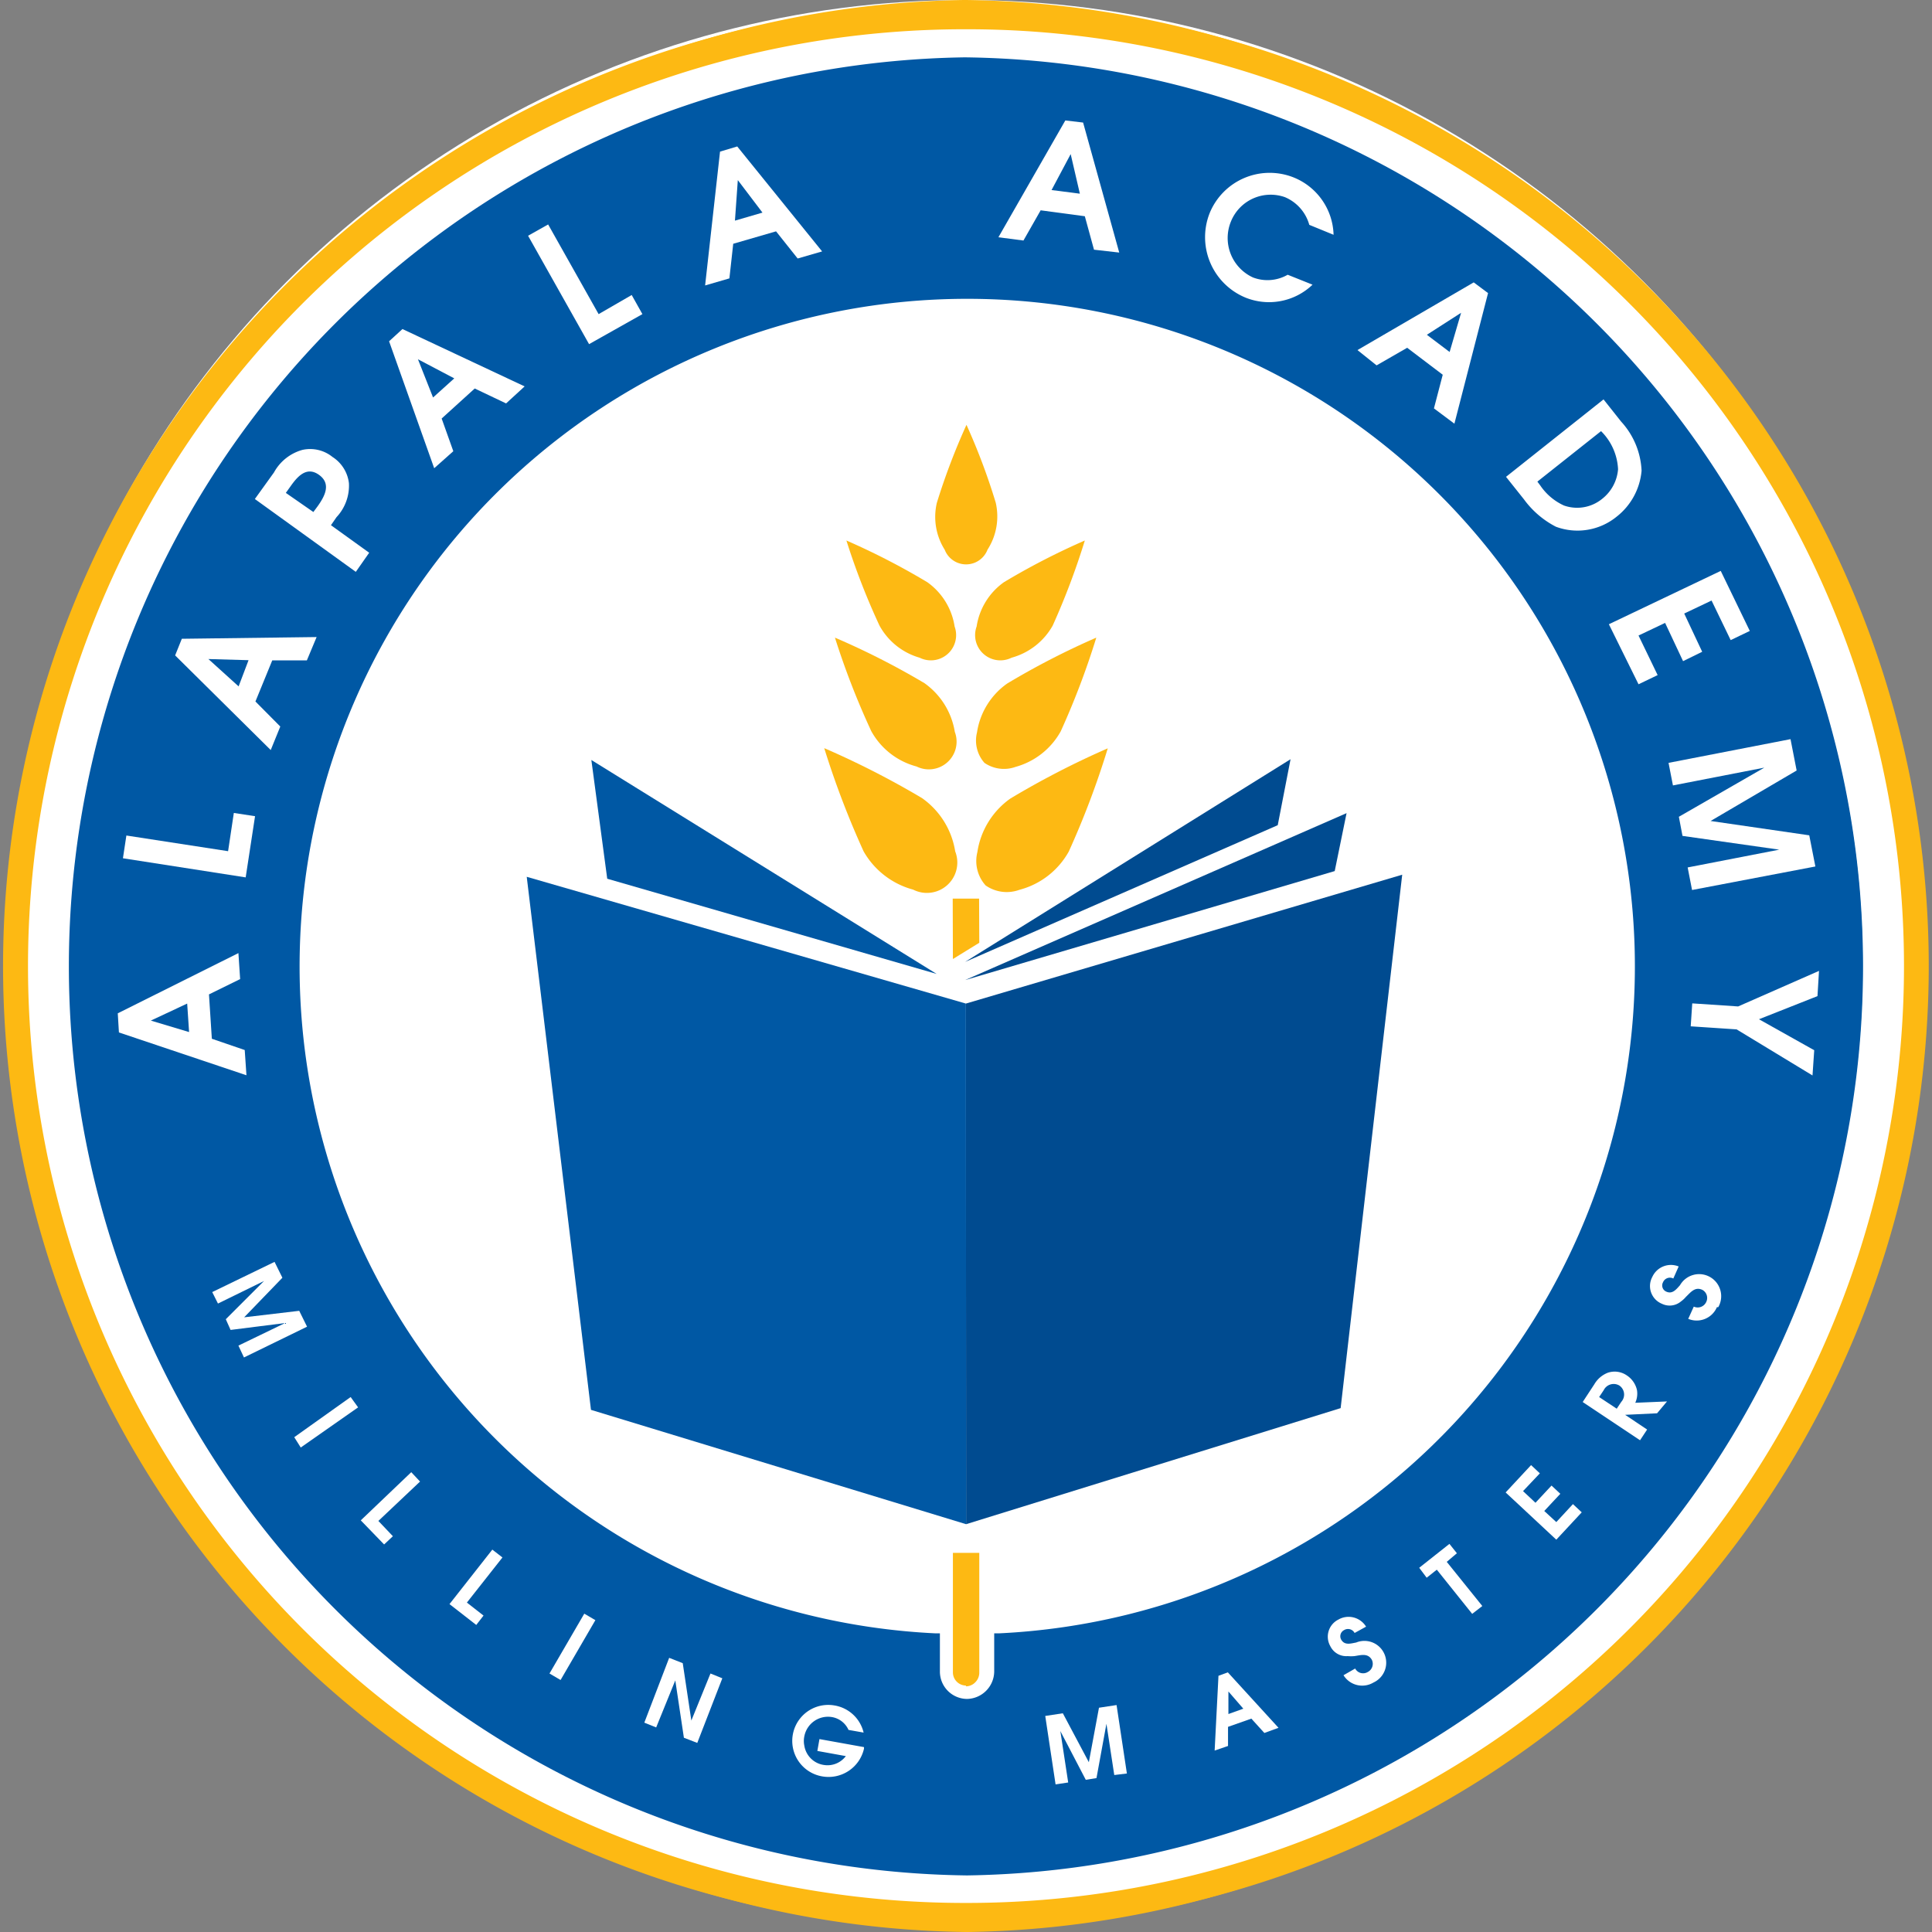 <?xml version="1.0" encoding="UTF-8"?>
<svg xmlns="http://www.w3.org/2000/svg" viewBox="0 0 101.05 101.05">
  <rect x="0" y="0" width="101.05" height="101.05" fill="#808080" stroke="none"/>
  <defs>
    <style>.cls-1{fill:#fff;}.cls-2{fill:#0058a4;}.cls-3{fill:#fdb913;}.cls-4{fill:#004b90;}</style>
  </defs>
  <g id="Layer_2" data-name="Layer 2">
    <g id="Layer_14" data-name="Layer 14">
      <circle class="cls-1" cx="50.48" cy="50.1" r="50.1"></circle>
      <path class="cls-2" d="M50.53,3h-.12a47.55,47.55,0,0,0,.11,95.09h.11A47.55,47.55,0,0,0,50.53,3Zm1.65,82.43H52v2a1.45,1.45,0,0,1-1.42,1.43h0a1.43,1.43,0,0,1-1.42-1.43v-2h-.22a34.92,34.92,0,1,1,3.3,0Z"></path>
      <path class="cls-2" d="M50.42,3.67a46.86,46.86,0,1,0,47,46.74A46.84,46.84,0,0,0,50.42,3.67ZM52.21,86.1v1.36a1.69,1.69,0,0,1-1.68,1.69h0a1.68,1.68,0,0,1-1.68-1.68V86.1a35.62,35.62,0,1,1,3.37,0Z"></path>
      <path class="cls-3" d="M52.08,26.29a3.21,3.21,0,0,1-.43,2.46,1.2,1.2,0,0,1-2.24,0A3.22,3.22,0,0,1,49,26.3a34.59,34.59,0,0,1,1.55-4.08A33.4,33.4,0,0,1,52.08,26.29Z"></path>
      <path class="cls-3" d="M55.9,44.54a4.16,4.16,0,0,1-2.58,2,1.93,1.93,0,0,1-1.77-.23,1.91,1.91,0,0,1-.43-1.74,4.19,4.19,0,0,1,1.72-2.8,44.72,44.72,0,0,1,5.1-2.63A44.77,44.77,0,0,1,55.9,44.54Z"></path>
      <path class="cls-3" d="M55.48,38.25a3.88,3.88,0,0,1-2.36,1.86,1.8,1.8,0,0,1-1.63-.21,1.76,1.76,0,0,1-.39-1.59,3.83,3.83,0,0,1,1.58-2.56,40.76,40.76,0,0,1,4.66-2.4A41.19,41.19,0,0,1,55.48,38.25Z"></path>
      <path class="cls-3" d="M55.06,32.72a3.54,3.54,0,0,1-2.15,1.68,1.32,1.32,0,0,1-1.83-1.63,3.49,3.49,0,0,1,1.43-2.32,37.25,37.25,0,0,1,4.23-2.18A38.23,38.23,0,0,1,55.06,32.72Z"></path>
      <path class="cls-3" d="M46,32.72A3.49,3.49,0,0,0,48.1,34.4a1.32,1.32,0,0,0,1.83-1.63,3.49,3.49,0,0,0-1.43-2.32,37.25,37.25,0,0,0-4.23-2.18A37,37,0,0,0,46,32.72Z"></path>
      <path class="cls-3" d="M45.17,44.53a4.25,4.25,0,0,0,2.59,2,1.59,1.59,0,0,0,2.2-2,4.21,4.21,0,0,0-1.74-2.79,45.26,45.26,0,0,0-5.11-2.61A45.92,45.92,0,0,0,45.17,44.53Z"></path>
      <path class="cls-3" d="M45.57,38.24a3.82,3.82,0,0,0,2.37,1.85,1.45,1.45,0,0,0,2-1.81,3.89,3.89,0,0,0-1.59-2.55,40.35,40.35,0,0,0-4.68-2.38A41.08,41.08,0,0,0,45.57,38.24Z"></path>
      <polygon class="cls-3" points="49.83 47 51.21 47 51.22 49.31 49.84 50.16 49.83 47"></polygon>
      <polygon class="cls-3" points="51.1 49.24 49.96 49.95 49.95 47.12 51.09 47.12 51.1 49.24"></polygon>
      <path class="cls-3" d="M50.52,101.05A50.53,50.53,0,0,1,50.41,0h.12a50.53,50.53,0,0,1,.11,101.05ZM50.41,1.53a49,49,0,0,0,.11,98h.12a49,49,0,0,0-.11-98Z"></path>
      <path class="cls-3" d="M50.41.17a50.36,50.36,0,1,0,50.47,50.24A50.36,50.36,0,0,0,50.41.17Zm.23,99.52A49.17,49.17,0,1,1,99.69,50.41,49.16,49.16,0,0,1,50.64,99.69Z"></path>
      <path class="cls-1" d="M12.56,51.21l-1.63.8.15,2.32,1.72.59.09,1.32L6.22,54,6.16,53l6.31-3.15ZM7.89,53.38v0l2,.6-.1-1.49Z"></path>
      <path class="cls-1" d="M12.85,45.89l-6.42-1,.18-1.19,5.32.82.3-2,1.11.17Z"></path>
      <path class="cls-1" d="M16.05,34.54l-1.81,0-.88,2.15L14.66,38l-.5,1.23-5-4.95.35-.87,7.05-.09Zm-5.15-.07h0l1.58,1.43L13,34.53Z"></path>
      <path class="cls-1" d="M18.25,25.27a2.41,2.41,0,0,1-.65,1.78l-.29.42,2,1.44-.7,1L13.33,26.1l1-1.39a2.44,2.44,0,0,1,1.49-1.18,1.86,1.86,0,0,1,1.57.37A1.89,1.89,0,0,1,18.25,25.27Zm-3.05.16-.25.35,1.44,1,.23-.31c.36-.51.72-1.16.07-1.63S15.56,24.92,15.2,25.43Z"></path>
      <path class="cls-1" d="M26.47,21.1l-1.64-.78L23.1,21.89l.61,1.71-1,.89-2.36-6.64.7-.64,6.39,3Zm-4.61-2.31h0l.79,2,1.11-1Z"></path>
      <path class="cls-1" d="M30.81,18l-3.19-5.67,1.05-.59,2.64,4.69,1.73-1,.56,1Z"></path>
      <path class="cls-1" d="M41.72,13.52,40.59,12.1l-2.24.65-.2,1.81-1.27.37.78-7,.9-.27L43,13.15Zm-3.13-4.1h0l-.15,2.12,1.44-.42Z"></path>
      <path class="cls-1" d="M57.22,13.06l-.48-1.75L54.43,11l-.9,1.58-1.31-.17,3.5-6.11.93.11,1.89,6.8ZM56,8.06h0L55,9.94l1.48.19Z"></path>
      <path class="cls-1" d="M68.48,11.76a2.21,2.21,0,0,0-1.28-1.45,2.24,2.24,0,0,0-2.82,1.28,2.27,2.27,0,0,0,1.15,2.92,2.12,2.12,0,0,0,1.82-.14l1.3.52a3.29,3.29,0,0,1-3.52.67,3.42,3.42,0,0,1-1.85-4.44,3.39,3.39,0,0,1,4.38-1.84,3.33,3.33,0,0,1,2.09,3Z"></path>
      <path class="cls-1" d="M75,21.36l.46-1.76L73.6,18.19,72,19.11l-1-.8,6.08-3.54.75.56-1.76,6.83Zm1.42-5h0l-1.79,1.15,1.19.9Z"></path>
      <path class="cls-1" d="M81.38,27.55a4.78,4.78,0,0,1-1.67-1.43l-.94-1.18,5.1-4.05.92,1.16a4.06,4.06,0,0,1,1.07,2.57,3.43,3.43,0,0,1-1.3,2.4A3.24,3.24,0,0,1,81.38,27.55Zm3.25-3a3,3,0,0,0-.89-2l-3.33,2.64.15.2a3,3,0,0,0,1.24,1.05,2.07,2.07,0,0,0,2-.35A2.19,2.19,0,0,0,84.63,24.54Z"></path>
      <path class="cls-1" d="M84.15,32.65,90,29.86,91.52,33l-1,.48-1-2.07-1.43.68.94,2-1,.49-.94-2-1.39.66,1,2.07-1,.48Z"></path>
      <path class="cls-1" d="M88.27,45.37l4.79-.93v0L88,43.72l-.19-1,4.47-2.57v0l-4.78.93-.23-1.18,6.38-1.24.32,1.64-4.5,2.64h0l5.16.75.32,1.63L88.5,46.55Z"></path>
      <path class="cls-1" d="M90.83,53.84l-2.4-.16.08-1.2,2.4.16,4.23-1.86-.08,1.32L92,53.31l2.89,1.62-.09,1.32Z"></path>
      <path class="cls-3" d="M50.53,88.16a.69.69,0,0,1-.69-.69V81.22h1.38v6.25A.71.71,0,0,1,51,88a.68.68,0,0,1-.49.2Z"></path>
      <path class="cls-3" d="M50,81.34v6.13a.58.58,0,0,0,.57.57h0a.57.57,0,0,0,.57-.57V81.34Z"></path>
      <polygon class="cls-4" points="50.48 51.26 70.43 42.53 69.81 45.56 50.48 51.26"></polygon>
      <polygon class="cls-4" points="50.48 50.31 66.83 43.16 67.5 39.71 50.48 50.31"></polygon>
      <polygon class="cls-2" points="48.99 50.94 30.93 39.75 31.76 45.96 48.99 50.94"></polygon>
      <polygon class="cls-4" points="50.52 52.49 73.34 45.75 70.12 73.65 50.53 79.72 50.52 52.49"></polygon>
      <polygon class="cls-2" points="27.55 45.86 50.52 52.49 50.53 79.72 30.91 73.74 27.55 45.86"></polygon>
      <path class="cls-1" d="M12.47,70.38l2.44-1.18v0l-2.85.36L11.81,69l2-2h0L11.4,68.18l-.3-.6L14.36,66l.41.83-2,2.07h0l2.88-.34.41.83L12.76,71Z"></path>
      <path class="cls-1" d="M15.39,75.17l2.95-2.1.39.54-3,2.1Z"></path>
      <path class="cls-1" d="M18.87,79.52,21.51,77l.46.49-2.18,2.06.76.8-.46.43Z"></path>
      <path class="cls-1" d="M23.51,83.9l2.24-2.85.53.41-1.86,2.36.87.68-.38.49Z"></path>
      <path class="cls-1" d="M28.74,87.53l1.82-3.13.58.34-1.82,3.13Z"></path>
      <path class="cls-1" d="M35.77,90.89l-.45-3h0l-1,2.46-.62-.25L35,86.71l.71.28.45,3h0l1-2.46.62.25-1.31,3.38Z"></path>
      <path class="cls-1" d="M43,92.91a1.88,1.88,0,1,1,.64-3.71,1.88,1.88,0,0,1,1.53,1.42l-.79-.14a1.16,1.16,0,0,0-.86-.67,1.26,1.26,0,0,0-1.45,1,1.2,1.2,0,0,0,0,.5,1.21,1.21,0,0,0,1,1,1.2,1.2,0,0,0,1.17-.46l-1.49-.27.11-.62,2.33.42,0,.08A1.9,1.9,0,0,1,43,92.91Z"></path>
      <path class="cls-1" d="M58.28,92.84l-.41-2.68h0L57.35,93l-.56.09-1.33-2.55h0l.41,2.69-.66.1-.54-3.58.92-.14,1.36,2.56h0l.53-2.85.92-.14.54,3.58Z"></path>
      <path class="cls-1" d="M66.13,90.64l-.68-.75-1.22.43,0,1-.7.24.2-3.91.49-.18,2.65,2.9Zm-1.88-2.17h0v1.18l.78-.28Z"></path>
      <path class="cls-1" d="M71.84,88a1.15,1.15,0,0,1-1.57-.38l.61-.35a.47.47,0,0,0,.66.18.48.48,0,0,0,.21-.64c-.21-.36-.57-.24-.91-.19a2,2,0,0,1-.35,0,.93.93,0,0,1-.91-.52A1,1,0,0,1,70,84.71a1.07,1.07,0,0,1,1.45.37l-.6.33a.39.39,0,0,0-.55-.15.36.36,0,0,0-.15.5c.18.31.5.2.78.15A1.14,1.14,0,0,1,71.84,88Z"></path>
      <path class="cls-1" d="M75.67,81.69,77.53,84l-.53.41L75.15,82.1l-.53.42L74.23,82l1.58-1.25.39.49Z"></path>
      <path class="cls-1" d="M81.4,80.53l-2.65-2.47,1.33-1.43.46.43-.88.93.65.61.84-.9.46.43-.84.9.63.58.87-.94.46.43Z"></path>
      <path class="cls-1" d="M86.67,73.92,85,74h0l1.15.77-.37.56-3-2,.61-.93a1.41,1.41,0,0,1,.7-.6,1.12,1.12,0,0,1,1,.14,1.24,1.24,0,0,1,.53.77,1.15,1.15,0,0,1-.09.66l1.66-.07Zm-2.79-1.21-.24.36.92.61.24-.36a.57.57,0,0,0-.1-.85A.58.58,0,0,0,83.88,72.71Z"></path>
      <path class="cls-1" d="M89.8,68.37a1.15,1.15,0,0,1-1.5.61l.29-.64a.49.49,0,0,0,.65-.24.48.48,0,0,0-.21-.64c-.38-.17-.6.13-.85.37a1.48,1.48,0,0,1-.26.24.92.92,0,0,1-1,.12,1,1,0,0,1-.5-1.4,1.07,1.07,0,0,1,1.38-.55l-.28.63a.39.39,0,0,0-.54.2.35.35,0,0,0,.18.49c.32.14.52-.13.71-.34a1.14,1.14,0,0,1,2,1.15Z"></path>
    </g>
  </g>
</svg>
